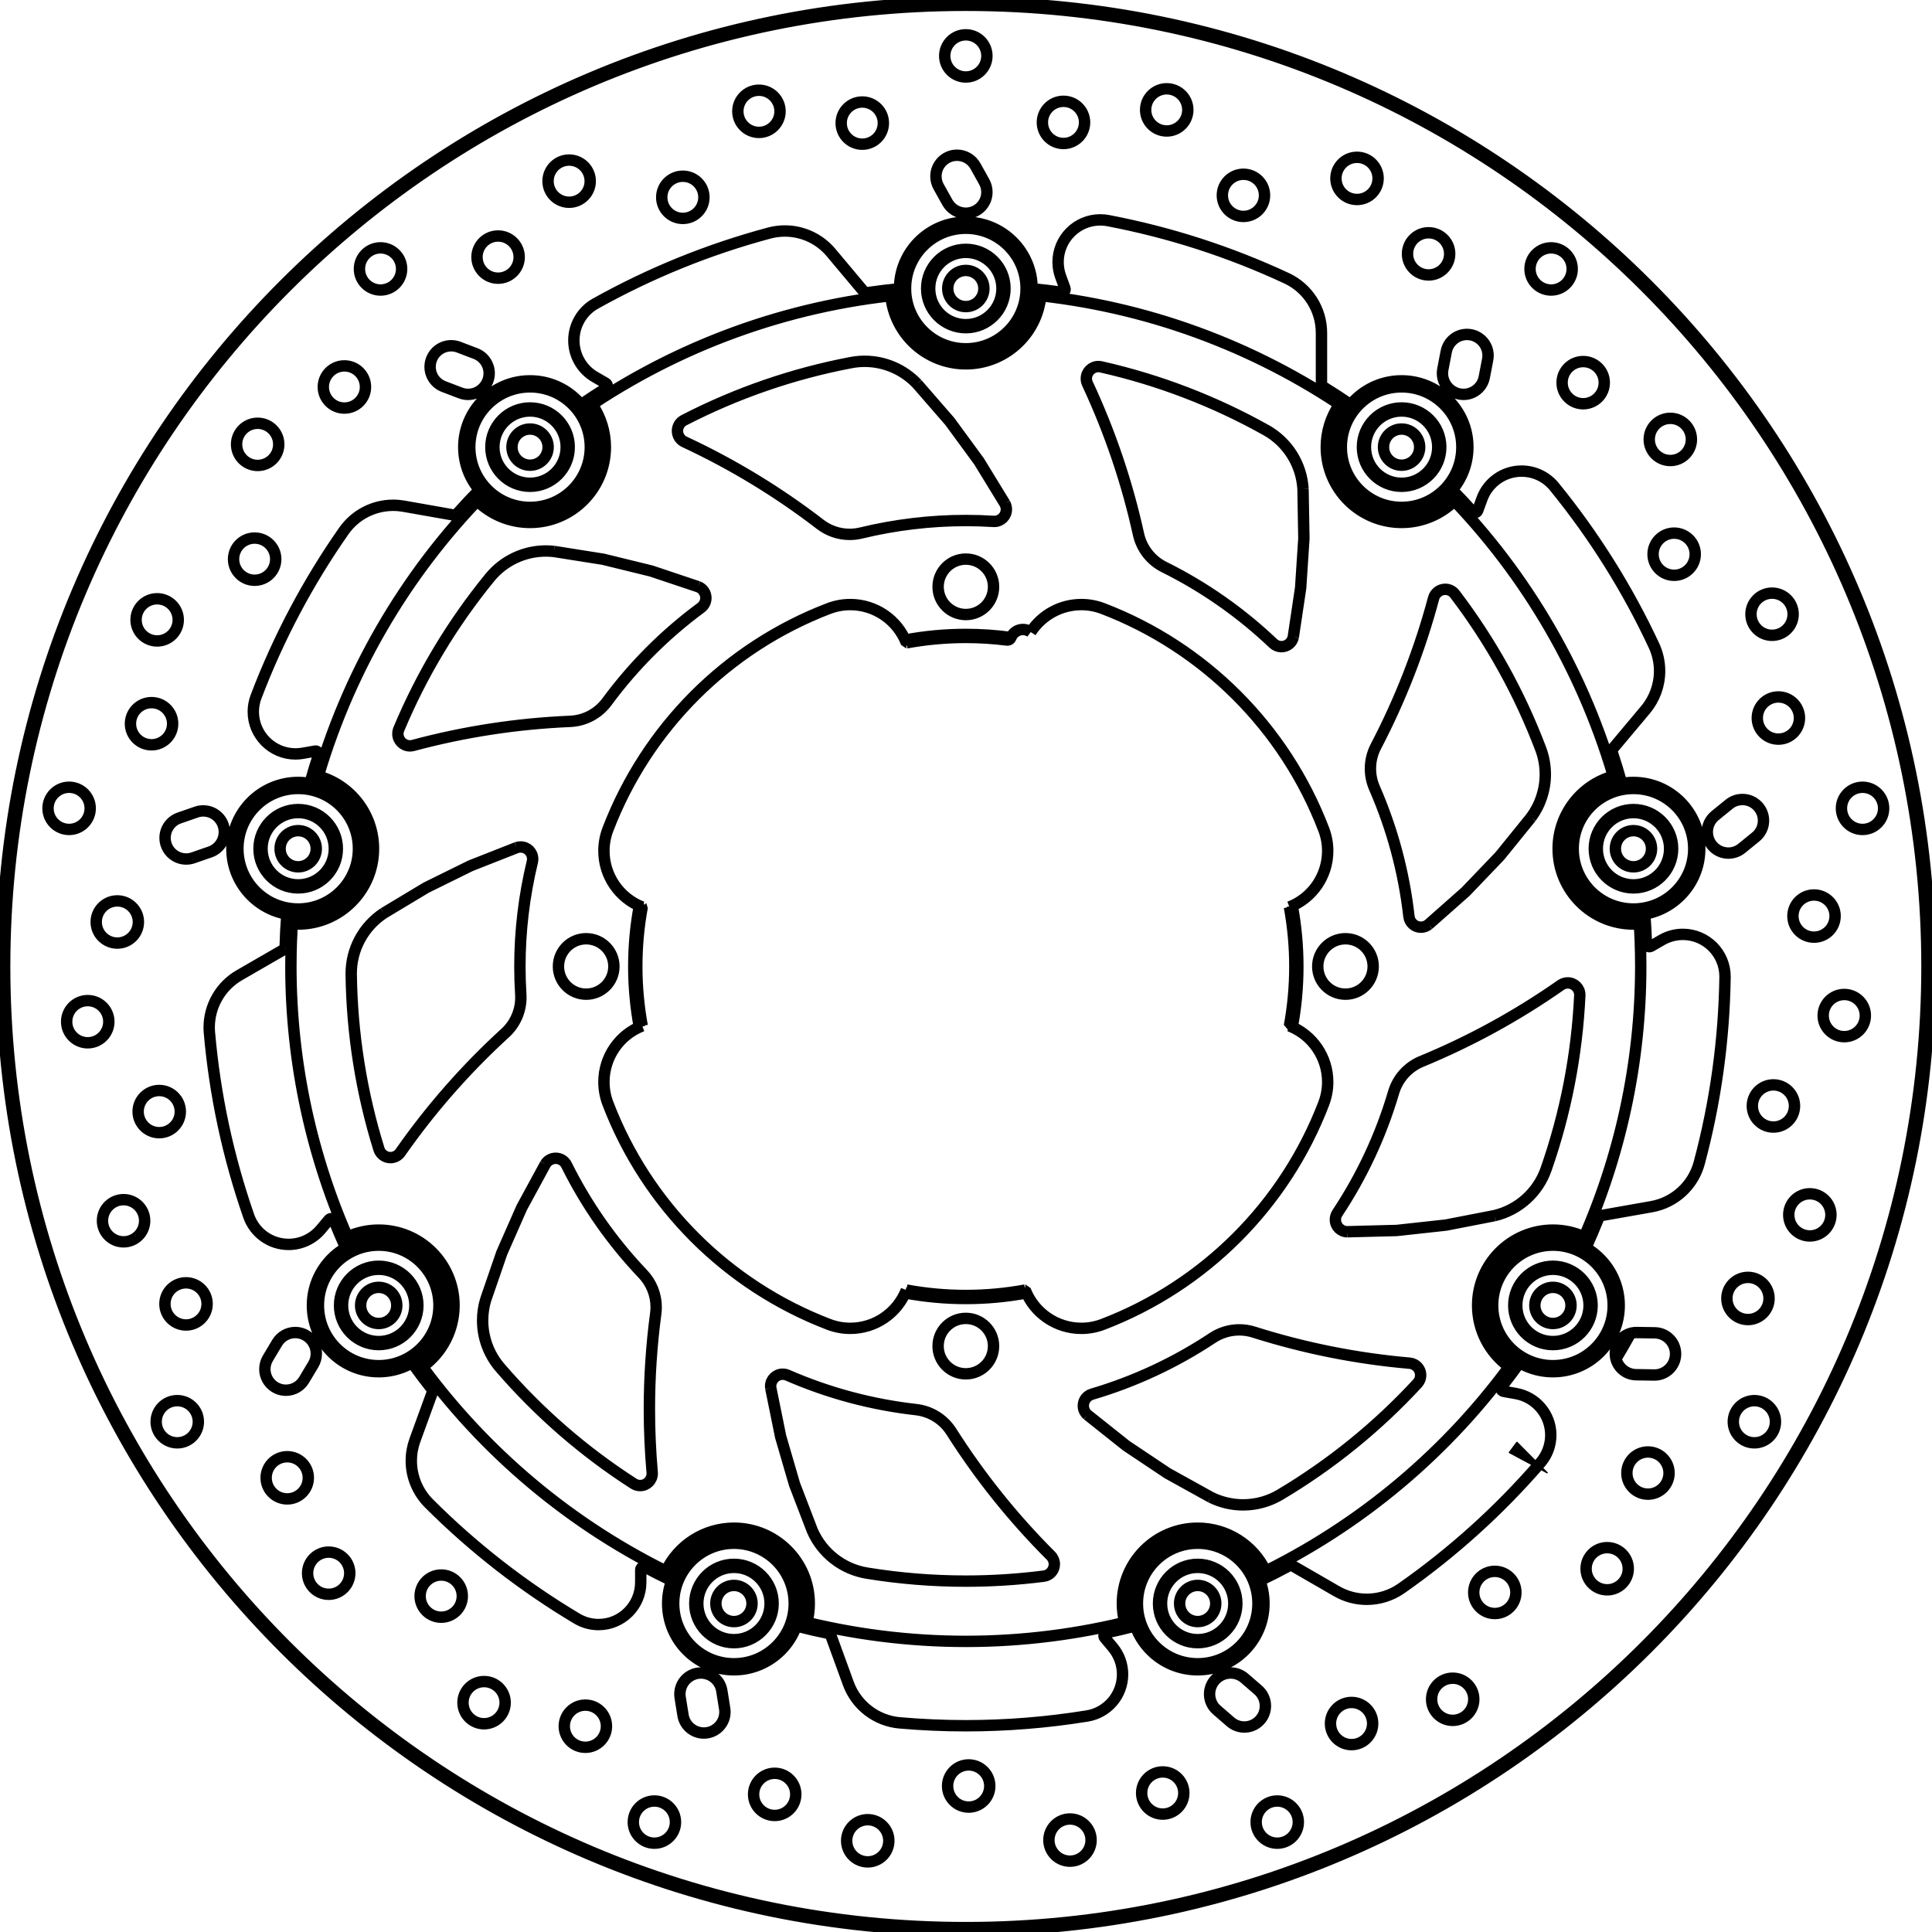 <?xml version="1.0" encoding="UTF-8" standalone="no"?>
<svg
   xmlns:dc="http://purl.org/dc/elements/1.1/"
   xmlns:cc="http://creativecommons.org/ns#"
   xmlns:rdf="http://www.w3.org/1999/02/22-rdf-syntax-ns#"
   xmlns:svg="http://www.w3.org/2000/svg"
   xmlns="http://www.w3.org/2000/svg"
   xmlns:sodipodi="http://sodipodi.sourceforge.net/DTD/sodipodi-0.dtd"
   xmlns:inkscape="http://www.inkscape.org/namespaces/inkscape"
   inkscape:version="1.0 (4035a4fb49, 2020-05-01)"
   sodipodi:docname="402-203f_asm.svg"
   viewBox="0 0 848 848"
   height="848"
   width="848"
   xml:space="preserve"
   id="svg11247"
   version="1.1"><defs
     id="defs11251" /><sodipodi:namedview
     inkscape:current-layer="g11255"
     inkscape:window-maximized="1"
     inkscape:window-y="-8"
     inkscape:window-x="-8"
     inkscape:cy="513.9501"
     inkscape:cx="799.51243"
     inkscape:zoom="0.68697475"
     showgrid="false"
     id="namedview11249"
     inkscape:window-height="1017"
     inkscape:window-width="1920"
     inkscape:pageshadow="2"
     inkscape:pageopacity="0"
     guidetolerance="10"
     gridtolerance="10"
     objecttolerance="10"
     borderopacity="1"
     bordercolor="#666666"
     pagecolor="#ffffff" /><g
     transform="matrix(1.333,0,0,-1.333,0,1121.333)"
     inkscape:label="402-203f_asm"
     inkscape:groupmode="layer"
     id="g11255"><path
       id="path11299"
       style="fill:#000000;fill-opacity:1;fill-rule:nonzero;stroke:#000000;stroke-width:0.36;stroke-linecap:butt;stroke-linejoin:bevel;stroke-miterlimit:10;stroke-dasharray:none;stroke-opacity:1"
       d="m 509.574,356.169 -12.639,6.754 2.538,3.412 10.101,-10.166" /><path
       sodipodi:nodetypes="cccccccccccccccccccccccccccccccccccccccccccccccccccccccccccccccccccccccccccccccccccccccccccccccccccccccccccccccccccccccccccccccccccccccccccccccccccccccccccccccccccccccccccsssccsssccssssccsssccssssccssssccsssccssssccssssccssssccsssccssssccssssccssssccssssccsssccsssscccsssccsssscccsssccsssccsssscccsssccssssccssssccsssscccssscccsssccsssscccsssccssssccssssccssssccssssccssssccsssccssssccssssccsssscccsssccsssccssssccssssccssssccssssccsssccssssccssssccssssccssssccssscccsssccssssccsssccssccsssccsssccssscccssccsssccssscccssccssscccsccsscccscccscccscccccccccccsscccccssccccccsccccccsccccccsccscccsccsccsscccsccccccsccsscccccssccsssccssccsscccccsscccccssccsscccccsccsccssscccccssccssscccsccsscccccssccscccscccsccsccsscccsssccsssscccsssccssssccsccccccsscccccsccsccssccssccccccscccccsscccccssccsccccccssccsccsccccccsccssccsccssccccccsccccccsccccccsccssccscccccscccsscccsccsccssscccscccscccsccsscccscccsccssccssccsssccssccssccssccscccscccscccccssccssccsscccsccsccsssccsssccscccccccccccccccccccccccccccccccccccccccccsccscccccccccsscccccsccssccscccsccssscccccsccsscccccssccsscccscccccsscccccssccssssccssssccssssccssssccssssccsssscccsscccssccssssccsssscccssscccsssccsssscccssscccssccsssccssssccssssccssssccsssscccsssccsssscccssccsssccssssccsssccssssccssssccsssccsssscccsscccsscccsssccssssccssssccssssccssssccssssccsssccssscccsssccsssscccsssccssssccssssccsssscccssccsssccssssccsssscccsssccsssscccsssccssssccssscccsscccssscccsssccssssccssssccssssccssssccsssccssscccsssccsssscccssscccsssccssssccsssscccsscccsscccsccccccsccsscccccssscccscccccssccssscccc"
       id="path11483"
       style="fill:none;stroke:#000000;stroke-width:3.75;stroke-linecap:butt;stroke-linejoin:bevel;stroke-miterlimit:10;stroke-dasharray:none;stroke-opacity:1"
       d="M 142.39,382.833 136.627,367 m -45.377,32.061 -3.055,-5.109 m 11.921,-7.129 3.055,5.108 M 93.875,528.792 78.803,520.09 m -14.152,53.727 -5.625,-1.95 m 4.55,-13.123 5.624,1.95 m 458.007,-119.741 16.592,2.926 m -5.077,-55.327 5.953,-0.092 m 0.213,13.888 -5.952,0.092 m -113.395,-76.759 14.591,-8.424 m -39.453,-39.119 4.501,-3.896 m 9.09,10.502 -4.5,3.895 m -136.206,14.089 5.762,-15.833 m -55.368,-4.607 0.944,-5.878 m 13.714,2.201 -0.943,5.878 m -26.693,35.682 v 4.127 m -31.405,133.593 -7.782,-14.323 -6.571,-14.927 -5.308,-15.419 m -54.254,23.201 2.652,3.162 m 61.815,122.525 -15.169,-5.97 -14.628,-7.211 -13.978,-8.399 m 317.259,-104.902 16.296,0.422 16.211,1.773 16.008,3.112 m 7.034,-58.585 -4.063,0.716 m -137.018,-7.73 12.755,-10.151 13.558,-9.063 14.263,-7.905 m -32.269,-49.401 -2.652,3.161 m -109.931,82.152 3.246,-15.976 4.561,-15.657 5.844,-15.223 m -110.851,341.042 -0.118,0.155 m 215.434,-373.116 -0.168,0.418 m -77.511,439.231 -0.017,0.396 -0.011,0.404 v 0.12 m 47.587,-0.939 -0.123,-1.04 m -77.007,-436.69 -0.38,-1.482 m -44.105,17.677 -0.744,-1.836 m 223.679,387.434 -1.207,-1.581 m 36.53,-30.223 -0.242,-0.228 M 138.468,391.988 137.86,391.525 m -23.566,41.258 -1.225,-0.699 m 428.631,106.191 -1.965,-0.233 m -443.43,0 -1.979,0.234 m 427.42,-105.493 -0.494,0.201 m -22.04,-42.051 -1.032,0.592 m -340.389,285.525 -1.188,1.265 m 215.148,-372.543 -0.38,1.482 m -77.007,436.69 -0.123,1.04 m 47.587,0.824 -0.011,-0.409 -0.017,-0.396 m -77.511,-439.231 -0.172,-0.426 m 215.32,372.969 -0.995,-1.072 M 137.86,391.525 l -1.04,-0.596 m -22.032,42.055 -0.494,-0.201 m 419.148,152.356 -1.923,-0.495 m -426.998,0 -1.915,0.493 m 420.372,-153.057 -1.232,0.703 m -23.566,-41.258 -0.608,0.463 m -303.444,315.478 -1.201,1.574 m 223.676,-387.435 -0.747,1.844 m 63.694,355.014 -0.113,-0.148 m -53.583,-46.82 2.414,16.121 1.069,16.274 -0.285,16.304 m 41.325,-143.402 12.212,10.799 11.279,11.779 10.263,12.673 m -274.252,75.976 -15.458,5.177 -15.84,3.878 -16.106,2.551 m 148.399,15.796 -8.514,13.902 -9.641,13.153 -10.699,12.307 m 133.106,-0.038 v 16.849 m 41.088,-6.14 -1.123,-5.846 m 12.878,-42.659 -1.411,-3.878 m 44.434,-78.465 10.83,12.908 m 27.529,-31.115 -4.618,-3.756 m -17.555,-40.957 -3.574,-2.063 m -443.9,63.553 4.065,0.717 m 45.735,77.713 -16.593,2.926 m 13.182,39.398 5.561,-2.121 m 44.248,5.275 3.574,-2.063 m 84.988,30.134 -10.83,12.905 m 35.422,21.708 2.897,-5.198 m 37.286,-24.402 1.412,-3.878 m 138.08,-29.303 1.124,5.846 m 83.642,-160.966 4.618,3.756 m -421.51,159.164 -5.562,2.121 m 173.044,54.422 -2.897,5.199 M 196.358,693.983 h 0.001 c 0,12.048 -9.779,21.827 -21.827,21.827 -12.048,0 -21.827,-9.779 -21.827,-21.827 0,-12.048 9.779,-21.827 21.827,-21.827 12.048,0 21.827,9.779 21.827,21.827 M 146.525,411.366 c 0,12.049 -9.778,21.827 -21.826,21.827 -12.049,0 -21.827,-9.778 -21.827,-21.827 0,-12.048 9.778,-21.826 21.827,-21.826 12.048,0 21.826,9.778 21.826,21.826 m 269.671,-98.152 v 0 c 0,12.049 -9.779,21.827 -21.827,21.827 -12.049,0 -21.827,-9.778 -21.827,-21.827 0,-12.048 9.778,-21.826 21.827,-21.826 12.048,0 21.827,9.778 21.827,21.826 m 67.139,380.769 c 0,12.048 -9.779,21.827 -21.827,21.827 -12.048,0 -21.827,-9.779 -21.827,-21.827 0,-12.048 9.779,-21.827 21.827,-21.827 12.048,0 21.827,9.779 21.827,21.827 m -143.488,52.226 v 0 c 0,12.048 -9.779,21.827 -21.827,21.827 -12.048,0 -21.827,-9.779 -21.827,-21.827 0,-12.049 9.779,-21.827 21.827,-21.827 12.048,0 21.827,9.778 21.827,21.827 M 533.168,411.366 v 0 c 0,12.049 -9.778,21.827 -21.827,21.827 -12.048,0 -21.826,-9.778 -21.826,-21.827 0,-12.048 9.778,-21.826 21.826,-21.826 12.049,0 21.827,9.778 21.827,21.826 M 120.01,561.743 c 0,12.049 -9.778,21.827 -21.827,21.827 -12.048,0 -21.827,-9.778 -21.827,-21.827 0,-12.048 9.779,-21.826 21.827,-21.826 12.049,0 21.827,9.778 21.827,21.826 M 263.498,313.214 v 0 c 0,12.049 -9.778,21.827 -21.827,21.827 -12.048,0 -21.827,-9.778 -21.827,-21.827 0,-12.048 9.779,-21.826 21.827,-21.826 12.049,0 21.827,9.778 21.827,21.826 m 296.186,248.529 v 0 c 0,12.049 -9.779,21.827 -21.827,21.827 -12.049,0 -21.827,-9.778 -21.827,-21.827 0,-12.048 9.778,-21.826 21.827,-21.826 12.048,0 21.827,9.778 21.827,21.826 m -92.223,132.24 v 0 c 0,3.286 -2.667,5.953 -5.953,5.953 -3.286,0 -5.953,-2.667 -5.953,-5.953 0,-3.286 2.667,-5.953 5.953,-5.953 3.286,0 5.953,2.667 5.953,5.953 m 14.882,0 c 0,11.501 -9.334,20.835 -20.835,20.835 -11.501,0 -20.835,-9.334 -20.835,-20.835 0,-11.501 9.334,-20.835 20.835,-20.835 11.501,0 20.835,9.334 20.835,20.835 m -8.929,0 v 0 c 0,6.572 -5.334,11.905 -11.906,11.905 -6.572,0 -11.905,-5.333 -11.905,-11.905 0,-6.572 5.333,-11.906 11.905,-11.906 6.572,0 11.906,5.334 11.906,11.906 m 0.992,0 v 0 c 0,7.119 -5.778,12.897 -12.898,12.897 -7.119,0 -12.898,-5.778 -12.898,-12.897 0,-7.12 5.779,-12.898 12.898,-12.898 7.12,0 12.898,5.778 12.898,12.898 m 6.945,0 v 0 c 0,10.953 -8.89,19.842 -19.843,19.842 -10.953,0 -19.842,-8.889 -19.842,-19.842 0,-10.953 8.889,-19.843 19.842,-19.843 10.953,0 19.843,8.89 19.843,19.843 m -157.378,52.226 v 0 c 0,3.286 -2.667,5.953 -5.953,5.953 -3.286,0 -5.953,-2.667 -5.953,-5.953 0,-3.286 2.667,-5.953 5.953,-5.953 3.286,0 5.953,2.667 5.953,5.953 m 14.882,0 c 0,11.501 -9.334,20.834 -20.835,20.834 -11.501,0 -20.835,-9.333 -20.835,-20.834 0,-11.501 9.334,-20.835 20.835,-20.835 11.501,0 20.835,9.334 20.835,20.835 m -8.93,0 v 0 c 0,6.572 -5.333,11.905 -11.905,11.905 -6.572,0 -11.905,-5.333 -11.905,-11.905 0,-6.572 5.333,-11.906 11.905,-11.906 6.572,0 11.905,5.334 11.905,11.906 m 0.992,0 h 0.001 c 0,7.119 -5.779,12.897 -12.898,12.897 -7.119,0 -12.898,-5.778 -12.898,-12.897 0,-7.12 5.779,-12.898 12.898,-12.898 7.119,0 12.898,5.778 12.898,12.898 m 6.945,0 v 0 c 0,10.953 -8.89,19.842 -19.843,19.842 -10.953,0 -19.843,-8.889 -19.843,-19.842 0,-10.953 8.89,-19.843 19.843,-19.843 10.953,0 19.843,8.89 19.843,19.843 M 180.484,693.983 h 0.001 c 0,3.286 -2.667,5.953 -5.953,5.953 -3.286,0 -5.953,-2.667 -5.953,-5.953 0,-3.286 2.667,-5.953 5.953,-5.953 3.286,0 5.953,2.667 5.953,5.953 m 14.882,0 c 0,11.501 -9.334,20.835 -20.835,20.835 -11.501,0 -20.835,-9.334 -20.835,-20.835 0,-11.501 9.334,-20.835 20.835,-20.835 11.501,0 20.835,9.334 20.835,20.835 m -8.93,0 v 0 c 0,6.572 -5.333,11.905 -11.905,11.905 -6.572,0 -11.906,-5.333 -11.906,-11.905 0,-6.572 5.334,-11.906 11.906,-11.906 6.572,0 11.905,5.334 11.905,11.906 m 0.992,0 h 0.001 c 0,7.119 -5.779,12.897 -12.898,12.897 -7.12,0 -12.898,-5.778 -12.898,-12.897 0,-7.12 5.778,-12.898 12.898,-12.898 7.119,0 12.898,5.778 12.898,12.898 m 6.944,0 v 0 c 0,10.953 -8.889,19.842 -19.842,19.842 -10.953,0 -19.843,-8.889 -19.843,-19.842 0,-10.953 8.89,-19.843 19.843,-19.843 10.953,0 19.842,8.89 19.842,19.843 m -90.238,-132.24 v 0 c 0,3.286 -2.667,5.953 -5.953,5.953 -3.286,0 -5.953,-2.667 -5.953,-5.953 0,-3.286 2.667,-5.952 5.953,-5.952 3.286,0 5.953,2.666 5.953,5.952 m 14.882,0 v 0 c 0,11.501 -9.334,20.835 -20.835,20.835 -11.501,0 -20.834,-9.334 -20.834,-20.835 0,-11.5 9.333,-20.834 20.834,-20.834 11.501,0 20.835,9.334 20.835,20.834 m -8.93,0 h 0.001 c 0,6.572 -5.334,11.906 -11.906,11.906 -6.572,0 -11.905,-5.334 -11.905,-11.906 0,-6.571 5.333,-11.905 11.905,-11.905 6.572,0 11.906,5.334 11.906,11.905 m 0.991,0 h 0.001 c 0,7.12 -5.778,12.898 -12.898,12.898 -7.119,0 -12.897,-5.778 -12.897,-12.898 0,-7.119 5.778,-12.897 12.897,-12.897 7.12,0 12.898,5.778 12.898,12.897 m 6.945,0 v 0 c 0,10.953 -8.89,19.843 -19.843,19.843 -10.953,0 -19.842,-8.89 -19.842,-19.843 0,-10.953 8.889,-19.842 19.842,-19.842 10.953,0 19.843,8.889 19.843,19.842 m 12.626,-150.377 h -10e-4 c 0,3.286 -2.667,5.953 -5.952,5.953 -3.286,0 -5.953,-2.667 -5.953,-5.953 0,-3.286 2.667,-5.952 5.953,-5.952 3.285,0 5.952,2.666 5.952,5.952 m 14.882,0 v 0 c 0,11.501 -9.334,20.835 -20.834,20.835 -11.501,0 -20.835,-9.334 -20.835,-20.835 0,-11.5 9.334,-20.834 20.835,-20.834 11.5,0 20.834,9.334 20.834,20.834 m -8.929,0 v 0 c 0,6.572 -5.334,11.906 -11.905,11.906 -6.572,0 -11.906,-5.334 -11.906,-11.906 0,-6.572 5.334,-11.905 11.906,-11.905 6.571,0 11.905,5.333 11.905,11.905 m 0.992,0 v 0 c 0,7.12 -5.778,12.898 -12.897,12.898 -7.12,0 -12.898,-5.778 -12.898,-12.898 0,-7.119 5.778,-12.897 12.898,-12.897 7.119,0 12.897,5.778 12.897,12.897 m 6.945,0 v 0 c 0,10.953 -8.889,19.843 -19.842,19.843 -10.954,0 -19.843,-8.89 -19.843,-19.843 0,-10.953 8.889,-19.842 19.843,-19.842 10.953,0 19.842,8.889 19.842,19.842 m 103.083,-98.152 v 0 c 0,3.286 -2.667,5.953 -5.953,5.953 -3.286,0 -5.953,-2.667 -5.953,-5.953 0,-3.285 2.667,-5.952 5.953,-5.952 3.286,0 5.953,2.667 5.953,5.952 m 14.882,0 c 0,11.501 -9.334,20.835 -20.835,20.835 -11.501,0 -20.834,-9.334 -20.834,-20.835 0,-11.5 9.333,-20.834 20.834,-20.834 11.501,0 20.835,9.334 20.835,20.834 m -8.929,0 v 0 c 0,6.572 -5.334,11.906 -11.906,11.906 -6.572,0 -11.905,-5.334 -11.905,-11.906 0,-6.571 5.333,-11.905 11.905,-11.905 6.572,0 11.906,5.334 11.906,11.905 m 0.992,0 v 0 c 0,7.12 -5.778,12.898 -12.898,12.898 -7.119,0 -12.897,-5.778 -12.897,-12.898 0,-7.119 5.778,-12.897 12.897,-12.897 7.12,0 12.898,5.778 12.898,12.897 m 6.945,0 v 0 c 0,10.954 -8.89,19.843 -19.843,19.843 -10.953,0 -19.842,-8.889 -19.842,-19.843 0,-10.953 8.889,-19.842 19.842,-19.842 10.953,0 19.843,8.889 19.843,19.842 m 138.807,0 h 10e-4 c 0,3.286 -2.667,5.953 -5.953,5.953 -3.286,0 -5.953,-2.667 -5.953,-5.953 0,-3.285 2.667,-5.952 5.953,-5.952 3.286,0 5.953,2.667 5.953,5.952 m 14.881,0 c 0,11.501 -9.333,20.835 -20.834,20.835 -11.501,0 -20.835,-9.334 -20.835,-20.835 0,-11.5 9.334,-20.834 20.835,-20.834 11.501,0 20.834,9.334 20.834,20.834 m -8.929,0 v 0 c 0,6.572 -5.333,11.906 -11.905,11.906 -6.572,0 -11.906,-5.334 -11.906,-11.906 0,-6.571 5.334,-11.905 11.906,-11.905 6.572,0 11.905,5.334 11.905,11.905 m 0.992,0 v 0 c 0,7.12 -5.778,12.898 -12.897,12.898 -7.12,0 -12.898,-5.778 -12.898,-12.898 0,-7.119 5.778,-12.897 12.898,-12.897 7.119,0 12.897,5.778 12.897,12.897 m 6.945,0 v 0 c 0,10.954 -8.889,19.843 -19.842,19.843 -10.953,0 -19.843,-8.889 -19.843,-19.843 0,-10.953 8.89,-19.842 19.843,-19.842 10.953,0 19.842,8.889 19.842,19.842 m 103.083,98.152 v 0 c 0,3.286 -2.667,5.953 -5.953,5.953 -3.285,0 -5.952,-2.667 -5.952,-5.953 0,-3.286 2.667,-5.952 5.952,-5.952 3.286,0 5.953,2.666 5.953,5.952 m 14.882,0 c 0,11.501 -9.334,20.835 -20.835,20.835 -11.5,0 -20.834,-9.334 -20.834,-20.835 0,-11.5 9.334,-20.834 20.834,-20.834 11.501,0 20.835,9.334 20.835,20.834 m -8.929,0 v 0 c 0,6.572 -5.334,11.906 -11.906,11.906 -6.571,0 -11.905,-5.334 -11.905,-11.906 0,-6.572 5.334,-11.905 11.905,-11.905 6.572,0 11.906,5.333 11.906,11.905 m 0.992,0 v 0 c 0,7.12 -5.778,12.898 -12.898,12.898 -7.119,0 -12.897,-5.778 -12.897,-12.898 0,-7.119 5.778,-12.897 12.897,-12.897 7.12,0 12.898,5.778 12.898,12.897 m 6.945,0 v 0 c 0,10.953 -8.889,19.843 -19.843,19.843 -10.953,0 -19.842,-8.89 -19.842,-19.843 0,-10.953 8.889,-19.842 19.842,-19.842 10.954,0 19.843,8.889 19.843,19.842 m 12.626,150.377 v 0 c 0,3.286 -2.667,5.953 -5.953,5.953 -3.286,0 -5.953,-2.667 -5.953,-5.953 0,-3.286 2.667,-5.952 5.953,-5.952 3.286,0 5.953,2.666 5.953,5.952 m 14.882,0 c 0,11.501 -9.334,20.835 -20.835,20.835 -11.501,0 -20.835,-9.334 -20.835,-20.835 0,-11.5 9.334,-20.834 20.835,-20.834 11.501,0 20.835,9.334 20.835,20.834 m -8.929,0 h -0.001 c 0,6.572 -5.333,11.906 -11.905,11.906 -6.572,0 -11.906,-5.334 -11.906,-11.906 0,-6.571 5.334,-11.905 11.906,-11.905 6.572,0 11.905,5.334 11.905,11.905 m 0.993,0 v 0 c 0,7.12 -5.779,12.898 -12.898,12.898 -7.12,0 -12.898,-5.778 -12.898,-12.898 0,-7.119 5.778,-12.897 12.898,-12.897 7.119,0 12.898,5.778 12.898,12.897 m 6.944,0 c 0,10.953 -8.889,19.843 -19.842,19.843 -10.953,0 -19.843,-8.89 -19.843,-19.843 0,-10.953 8.89,-19.842 19.843,-19.842 10.953,0 19.842,8.889 19.842,19.842 M 293.33,743.841 v 0 c 1.22,-12.723 11.909,-22.435 24.69,-22.435 12.781,0 23.47,9.712 24.69,22.435 m 98.363,-35.802 v 0 c -2.845,-4.135 -4.368,-9.037 -4.368,-14.056 0,-13.691 11.112,-24.803 24.803,-24.803 6.507,0 12.753,2.556 17.392,7.119 m 52.338,-90.652 v 0 c -10.745,-2.975 -18.184,-12.754 -18.184,-23.904 0,-13.691 11.112,-24.803 24.803,-24.803 0.652,0 1.305,0.026 1.955,0.077 M 521.636,433.932 v 0 c -3.232,1.475 -6.742,2.237 -10.295,2.237 -13.691,0 -24.803,-11.111 -24.803,-24.803 0,-8.019 3.878,-15.543 10.408,-20.198 m -80.187,-67.285 10e-4,0.001 c -4.114,8.634 -12.827,14.134 -22.391,14.134 -13.691,0 -24.803,-11.112 -24.803,-24.804 0,-2.098 0.266,-4.188 0.792,-6.219 m -104.676,0 v 0 c 0.526,2.031 0.792,4.121 0.792,6.219 0,13.692 -11.111,24.804 -24.803,24.804 -9.564,0 -18.277,-5.5 -22.391,-14.134 m -80.186,67.284 v 0 c 6.531,4.655 10.408,12.179 10.408,20.198 0,13.692 -11.112,24.803 -24.803,24.803 -3.552,0 -7.063,-0.762 -10.295,-2.237 M 96.228,537.018 v -10e-4 c 0.65,-0.051 1.303,-0.077 1.955,-0.077 13.691,0 24.803,11.112 24.803,24.803 0,11.15 -7.439,20.929 -18.184,23.904 m 52.338,90.652 v 0 c 4.639,-4.563 10.885,-7.119 17.392,-7.119 13.691,0 24.803,11.112 24.803,24.803 0,5.019 -1.523,9.921 -4.368,14.056 m 136.629,-77.572 v -10e-4 c 0.05,-0.006 0.1,-0.009 0.149,-0.009 0.492,0 0.933,0.302 1.11,0.76 M 298.453,416.422 v 0 c 6.455,-1.186 13.004,-1.782 19.567,-1.782 6.563,0 13.112,0.596 19.567,1.782 m -126.126,126.126 10e-4,-10e-4 c -1.186,-6.455 -1.782,-13.004 -1.782,-19.567 0,-6.563 0.596,-13.112 1.782,-19.567 m 120.134,127.054 v -10e-4 c -4.503,0.569 -9.037,0.854 -13.576,0.854 -6.563,0 -13.112,-0.596 -19.567,-1.782 M 424.579,503.413 h -0.001 c 1.186,6.455 1.782,13.004 1.782,19.567 0,6.563 -0.596,13.112 -1.782,19.567 m -128.238,201.61 0.001,-0.001 c -37.256,-3.652 -72.986,-16.655 -103.874,-37.804 m 251.106,0 h -10e-4 c -30.887,21.149 -66.617,34.152 -103.873,37.804 M 532.064,582.764 v -10e-4 c -10.069,36.051 -29.081,68.974 -55.271,95.716 m 43.631,-247.267 v 0 c 13.071,28.828 19.832,60.115 19.832,91.768 0,5.693 -0.219,11.385 -0.656,17.061 M 414.064,322.569 h -0.001 c 33.753,16.175 62.874,40.614 84.662,71.049 M 262.756,307.725 v 0 c 18.056,-4.636 36.623,-6.981 55.264,-6.981 18.641,0 37.208,2.345 55.264,6.981 m -235.968,85.892 -0.001,10e-4 c 21.788,-30.435 50.909,-54.874 84.663,-71.049 M 96.44,540.043 v -0.002 c -0.437,-5.676 -0.656,-11.368 -0.656,-17.061 0,-31.653 6.762,-62.94 19.832,-91.768 m 43.63,247.267 h 0.001 c -26.191,-26.742 -45.202,-59.666 -55.271,-95.717 m 96.195,-14.642 h -0.001 c -0.867,-2.266 -1.312,-4.671 -1.312,-7.097 0,-8.165 5.001,-15.497 12.603,-18.475 m 61.419,98.282 h 10e-4 c -33.46,-12.816 -59.895,-39.251 -72.711,-72.711 m 98.283,61.42 h -10e-4 c -2.978,7.602 -10.31,12.603 -18.475,12.603 -2.426,0 -4.831,-0.445 -7.097,-1.312 m 66.523,-7.75 c -0.74,0.558 -1.642,0.861 -2.57,0.861 -1.761,0 -3.341,-1.082 -3.978,-2.724 m 30.305,9.613 v -0.001 c -2.266,0.868 -4.671,1.313 -7.097,1.313 -6.731,0 -13.003,-3.412 -16.659,-9.063 m 96.465,-64.959 v 0 c -12.815,33.459 -39.25,59.894 -72.709,72.709 m 61.419,-98.281 v 0 c 7.602,2.978 12.603,10.31 12.603,18.475 0,2.426 -0.445,4.831 -1.313,7.097 m 0,-90.28 v 0.001 c 0.868,2.265 1.313,4.671 1.313,7.097 0,8.165 -5.001,15.496 -12.603,18.475 m -61.419,-98.282 -0.001,-10e-4 c 33.46,12.816 59.895,39.251 72.711,72.711 m -98.283,-61.419 h 0.001 c 2.978,-7.602 10.31,-12.604 18.475,-12.604 2.426,0 4.831,0.445 7.097,1.313 m -90.28,0 v 0 c 2.266,-0.868 4.671,-1.313 7.097,-1.313 8.165,0 15.496,5.002 18.475,12.604 m -98.281,61.418 -0.001,0.001 c 12.816,-33.46 39.251,-59.895 72.711,-72.711 m -61.42,98.283 v 0 c -7.602,-2.979 -12.603,-10.31 -12.603,-18.475 0,-2.426 0.445,-4.832 1.312,-7.097 M 327.16,669.53 v 0 c 0.082,-0.005 0.164,-0.008 0.247,-0.008 2.19,0 3.968,1.778 3.968,3.969 0,0.676 -0.172,1.34 -0.501,1.93 m -3.714,-5.891 v 0 c -3.043,0.19 -6.091,0.285 -9.14,0.285 -11.628,0 -23.215,-1.382 -34.517,-4.115 m -13.413,2.85 v 0 c 2.775,-2.136 6.18,-3.295 9.682,-3.295 1.257,0 2.51,0.15 3.732,0.445 m -13.414,2.85 v 0.001 c -13.865,10.672 -28.864,19.784 -44.725,27.17 m -0.145,7.124 v 0 c -1.32,-0.681 -2.149,-2.042 -2.149,-3.527 0,-1.543 0.894,-2.946 2.293,-3.597 m 54.909,26.102 -0.001,-10e-4 c -19.169,-3.639 -37.712,-10.031 -55.051,-18.977 m 76.799,11.938 v 0 c -4.498,4.76 -10.757,7.458 -17.306,7.458 -1.491,0 -2.977,-0.14 -4.441,-0.418 m -49.452,-80.704 v 0 c 1.014,0.748 1.612,1.933 1.612,3.193 0,1.645 -1.016,3.12 -2.553,3.707 m 0.941,-6.9 h 0.001 c -11.82,-8.724 -22.264,-19.172 -30.982,-30.996 m -12.108,-6.438 h 0.001 c 4.802,0.203 9.255,2.57 12.107,6.439 m -12.108,-6.439 v 0 c -17.481,-0.736 -34.828,-3.398 -51.727,-7.935 m -4.689,5.364 v 0 c -0.203,-0.485 -0.307,-1.006 -0.307,-1.532 0,-2.19 1.778,-3.968 3.968,-3.968 0.348,0 0.694,0.045 1.029,0.136 m 25.284,55.289 v -10e-4 c -12.345,-15.109 -22.441,-31.925 -29.973,-49.924 m 51.158,58.511 v 0 c -0.912,0.106 -1.829,0.159 -2.746,0.159 -7.147,0 -13.917,-3.21 -18.439,-8.745 m 13.994,-93.61 v 0 c 0.073,0.305 0.11,0.617 0.11,0.931 0,2.191 -1.778,3.969 -3.968,3.969 -0.442,0 -0.881,-0.074 -1.299,-0.219 m 5.157,-4.681 v 10e-4 c -2.723,-11.281 -4.099,-22.845 -4.099,-34.45 0,-3.072 0.097,-6.143 0.289,-9.21 m -5.136,-12.714 v 0 c 3.293,3.008 5.168,7.261 5.168,11.72 0,0.332 -0.01,0.664 -0.031,0.996 m -5.137,-12.716 h -0.001 c -12.918,-11.801 -24.496,-24.99 -34.524,-39.328 m -7.04,1.095 v 0 c 0.516,-1.659 2.052,-2.789 3.789,-2.789 1.296,0 2.51,0.633 3.252,1.694 m -16.17,58.607 v -0.001 c 0.255,-19.51 3.33,-38.88 9.129,-57.51 m 1.579,77.706 h 10e-4 c -6.687,-4.405 -10.711,-11.876 -10.711,-19.884 0,-0.103 0,-0.207 0.002,-0.311 m 70.89,-62.714 v -10e-4 c -0.671,1.349 -2.047,2.202 -3.554,2.202 -1.395,0 -2.688,-0.733 -3.405,-1.931 m 6.959,-0.27 v 0 c 6.539,-13.155 15.015,-25.254 25.145,-35.894 m 4.239,-13.04 v 0 c 0.092,0.694 0.139,1.394 0.139,2.095 0,4.076 -1.568,7.995 -4.378,10.947 m 115.468,226.259 h 0.001 c 0,5.038 -4.09,9.127 -9.128,9.127 -5.038,0 -9.128,-4.089 -9.128,-9.127 0,-5.039 4.09,-9.128 9.128,-9.128 5.038,0 9.128,4.089 9.128,9.128 M 452.155,522.98 v 0 c 0,5.038 -4.089,9.128 -9.127,9.128 -5.039,0 -9.128,-4.09 -9.128,-9.128 0,-5.038 4.089,-9.128 9.128,-9.128 5.038,0 9.127,4.09 9.127,9.128 M 327.147,397.972 h 0.001 c 0,5.039 -4.09,9.128 -9.128,9.128 -5.038,0 -9.128,-4.089 -9.128,-9.128 0,-5.038 4.09,-9.127 9.128,-9.127 5.038,0 9.128,4.089 9.128,9.127 M 202.14,522.98 v 0 c 0,5.038 -4.089,9.128 -9.128,9.128 -5.038,0 -9.127,-4.09 -9.127,-9.128 0,-5.038 4.089,-9.128 9.127,-9.128 5.039,0 9.128,4.09 9.128,9.128 m 226.912,157.214 v 0 c -0.478,8.104 -5.052,15.405 -12.134,19.372 m -0.001,0 v -10e-4 c -17.024,9.535 -35.337,16.557 -54.371,20.85 m 0,0.001 v -0.001 c -0.287,0.065 -0.579,0.098 -0.873,0.098 -2.191,0 -3.969,-1.778 -3.969,-3.969 0,-0.58 0.128,-1.153 0.373,-1.679 m 16.797,-49.563 v 10e-4 c -3.761,17.088 -9.394,33.709 -16.797,49.562 m 16.797,-49.563 v 0 c 1.034,-4.694 4.138,-8.668 8.444,-10.805 m 35.904,-25.128 v 0 c -10.644,10.125 -22.747,18.595 -35.904,25.128 m 35.904,-25.128 v 0 c 0.738,-0.702 1.717,-1.093 2.735,-1.093 1.903,0 3.537,1.35 3.897,3.218 m 78.277,-59.451 v 0 c 3.052,4.107 4.701,9.087 4.701,14.204 0,2.882 -0.524,5.741 -1.545,8.436 m 0,0 v -10e-4 c -6.913,18.247 -16.428,35.398 -28.249,50.921 m 0,0 v 0.001 c -0.751,0.985 -1.918,1.564 -3.157,1.564 -1.797,0 -3.37,-1.208 -3.834,-2.944 M 453.056,595.46 v 10e-4 c 8.103,15.507 14.472,31.861 18.991,48.764 M 453.056,595.46 v 0 c -1.186,-2.269 -1.805,-4.791 -1.805,-7.351 0,-2.187 0.452,-4.35 1.327,-6.354 m 11.353,-42.327 v -10e-4 c -1.646,14.598 -5.473,28.866 -11.353,42.328 m 11.353,-42.327 v -10e-4 c 0.226,-2.007 1.924,-3.524 3.943,-3.524 0.912,0 1.796,0.314 2.503,0.889 m 21.749,-95.857 v 0 c 7.897,1.878 14.294,7.65 16.97,15.314 m 10e-4,0 h -10e-4 c 6.433,18.421 10.169,37.675 11.091,57.165 m 0,10e-4 h 10e-4 c 0.003,0.063 0.004,0.125 0.004,0.188 0,2.19 -1.778,3.968 -3.968,3.968 -0.815,0 -1.611,-0.251 -2.278,-0.719 m -45.893,-25.148 v 0 c 16.176,6.671 31.566,15.105 45.894,25.149 m -45.894,-25.149 v 0 c -4.444,-1.833 -7.818,-5.581 -9.176,-10.192 m -18.511,-39.721 v -0.002 c 8.123,12.241 14.363,25.631 18.512,39.724 m -18.512,-39.722 v -10e-4 c -0.431,-0.65 -0.662,-1.413 -0.662,-2.194 0,-2.168 1.74,-3.934 3.907,-3.968 m -44.956,-87.411 v 0 c 3.312,-1.66 6.965,-2.525 10.67,-2.525 4.285,0 8.491,1.157 12.174,3.348 m 0,0 v 0 c 16.769,9.976 32.007,22.324 45.241,36.662 m 10e-4,0 v 0 c 0.677,0.733 1.053,1.694 1.053,2.692 0,2.059 -1.574,3.775 -3.625,3.954 m -51.321,10.234 v -10e-4 c 16.679,-5.286 33.89,-8.719 51.321,-10.234 m -51.321,10.235 h -0.001 c -1.551,0.492 -3.169,0.742 -4.796,0.742 -3.125,0 -6.181,-0.922 -8.784,-2.652 m -39.712,-18.53 h -0.001 c 14.09,4.155 27.478,10.402 39.715,18.531 m -39.714,-18.531 v 10e-4 c -1.688,-0.498 -2.846,-2.047 -2.846,-3.807 0,-1.151 0.5,-2.246 1.37,-3 m -90.625,-38.063 v -0.001 c 3.221,-7.451 10.017,-12.748 18.029,-14.053 m -10e-4,0 h 10e-4 c 10.757,-1.752 21.638,-2.632 32.537,-2.632 8.588,0 17.167,0.546 25.685,1.636 m 0.001,0 v 0 c 1.981,0.253 3.465,1.939 3.465,3.936 0,1.054 -0.419,2.064 -1.164,2.808 m -32.735,40.829 v 0 c 9.379,-14.771 20.357,-28.464 32.736,-40.829 m -32.736,40.829 -10e-4,-10e-4 c -2.576,4.059 -6.853,6.73 -11.63,7.267 m -42.333,11.332 v 0 c 13.465,-5.874 27.735,-9.694 42.334,-11.332 m -42.334,11.332 h 0.001 c -0.501,0.218 -1.041,0.331 -1.587,0.331 -2.19,0 -3.968,-1.778 -3.968,-3.968 0,-0.211 0.016,-0.421 0.05,-0.629 m -93.89,29.094 v 0.001 c -0.66,-2.211 -0.995,-4.505 -0.995,-6.812 0,-5.705 2.048,-11.22 5.772,-15.542 m 0,0 0.001,-0.001 c 12.736,-14.781 27.542,-27.643 43.96,-38.187 m 0,0 v 0 c 0.64,-0.411 1.385,-0.63 2.145,-0.63 2.191,0 3.968,1.778 3.968,3.969 0,0.116 -0.005,0.232 -0.015,0.348 m 1.168,52.319 -0.001,-0.001 c -1.388,-10.422 -2.085,-20.924 -2.085,-31.438 0,-6.971 0.306,-13.938 0.918,-20.881 m 210.765,146.651 h -10e-4 c 1.223,6.584 1.838,13.266 1.838,19.962 0,6.696 -0.615,13.378 -1.838,19.962 m -214.989,10e-4 0.001,-10e-4 c -1.223,-6.584 -1.838,-13.266 -1.838,-19.962 0,-6.696 0.615,-13.378 1.838,-19.962 m 87.532,-87.532 v 0 c 6.584,-1.223 13.266,-1.838 19.962,-1.838 6.696,0 13.378,0.615 19.962,1.838 m -5.095,215.811 10e-4,-10e-4 c -4.927,0.677 -9.895,1.016 -14.868,1.016 -6.696,0 -13.378,-0.615 -19.962,-1.838 m -13.594,114.681 v -10e-4 c 0.189,-0.224 0.467,-0.354 0.76,-0.354 0.048,0 0.097,0.003 0.144,0.01 m -85.864,-31.491 v 0 c 0.291,0.182 0.468,0.5 0.468,0.843 0,0.354 -0.189,0.682 -0.496,0.859 m -49.972,-43.415 v 0 c 0.057,-0.01 0.114,-0.015 0.172,-0.015 0.283,0 0.553,0.121 0.742,0.333 m -45.534,-79.316 v 0 c 0.033,0.099 0.049,0.203 0.049,0.308 0,0.547 -0.444,0.992 -0.992,0.992 -0.058,0 -0.115,-0.005 -0.172,-0.015 m 6.224,-154.576 v 0 c -0.151,0.376 -0.516,0.622 -0.921,0.622 -0.293,0 -0.571,-0.13 -0.76,-0.355 m 34.078,-56.751 v 0 c 0.039,0.109 0.059,0.224 0.059,0.34 0,0.223 -0.075,0.44 -0.214,0.615 m 70.205,-58.615 v 0 c -0.144,0.077 -0.304,0.117 -0.467,0.117 -0.548,0 -0.992,-0.444 -0.992,-0.992 m 62.583,-21.57 v 0 c -0.118,0.324 -0.395,0.563 -0.732,0.632 m 91.457,0.226 -10e-4,-0.001 c -0.459,-0.096 -0.787,-0.501 -0.787,-0.97 0,-0.234 0.082,-0.459 0.232,-0.638 m 61.808,23.704 -10e-4,0.001 c -0.15,0.087 -0.321,0.132 -0.496,0.132 -0.164,0 -0.326,-0.04 -0.471,-0.119 m 102.634,115.258 h -10e-4 c -0.339,-0.06 -0.623,-0.291 -0.75,-0.611 m -31.968,-55.687 v 0 c -0.137,-0.175 -0.211,-0.39 -0.211,-0.612 0,-0.481 0.345,-0.893 0.82,-0.977 m 47.019,147.383 v 0 c 0.018,-0.535 0.457,-0.959 0.992,-0.959 0.174,0 0.345,0.045 0.496,0.133 m -12.612,64.983 v 0 c -0.15,-0.179 -0.232,-0.404 -0.232,-0.638 0,-0.106 0.017,-0.211 0.05,-0.312 m -45.923,79.091 v 0.001 c 0.188,-0.21 0.456,-0.33 0.738,-0.33 0.417,0 0.79,0.261 0.933,0.653 m -51.432,41.674 v 0 c 0,-0.345 0.178,-0.664 0.472,-0.845 m -86.019,31.069 v 0 c 0.046,-0.007 0.093,-0.01 0.14,-0.01 0.547,0 0.992,0.444 0.992,0.992 0,0.116 -0.02,0.231 -0.06,0.339 M 635.5,522.98 C 635.5,698.229 493.269,840.46 318.02,840.46 142.771,840.46 0.54,698.229 0.54,522.98 0.54,347.731 142.771,205.5 318.02,205.5 493.269,205.5 635.5,347.731 635.5,522.98 M 296.195,746.136 v 0 c -3.619,-0.354 -7.229,-0.796 -10.826,-1.326 m -85.865,-31.491 v -10e-4 c -2.781,-1.731 -5.524,-3.524 -8.226,-5.375 m -33.412,-28.038 10e-4,10e-4 c -2.547,-2.599 -5.031,-5.261 -7.448,-7.981 m -45.535,-79.317 v -10e-4 c -1.019,-3.119 -1.969,-6.26 -2.85,-9.42 m 7.959,-143.87 v -0.001 c 1.226,-3.046 2.518,-6.065 3.875,-9.055 m 21.782,-37.726 -0.001,10e-4 c 2.124,-2.969 4.32,-5.885 6.585,-8.747 m 70.206,-58.616 h 0.001 c 2.897,-1.547 5.829,-3.03 8.792,-4.448 m 40.926,-14.896 h 0.001 c 3.536,-0.909 7.094,-1.732 10.671,-2.468 m 91.458,0.225 h 0.001 c 3.214,0.678 6.413,1.426 9.594,2.244 m 40.924,14.896 -10e-4,-10e-4 c 3.295,1.577 6.551,3.234 9.765,4.97 m 97.6,104.567 v -10e-4 c 1.51,3.325 2.938,6.685 4.284,10.08 m -31.968,-55.686 10e-4,0.001 c 2.024,2.583 3.992,5.21 5.902,7.88 m 41.725,137.913 v -10e-4 c -0.109,3.277 -0.29,6.551 -0.543,9.82 m -7.567,42.922 -10e-4,-0.001 c -0.98,3.515 -2.045,7.005 -3.195,10.467 m -45.923,79.091 v 0 c -2.186,2.435 -4.425,4.823 -6.715,7.16 m -33.412,28.037 v 0 c -3.005,2.059 -6.061,4.045 -9.163,5.956 m -86.018,31.069 v -0.001 c -3.236,0.46 -6.482,0.85 -9.736,1.168 M 94.466,540.264 h 0.001 c -0.295,-3.819 -0.493,-7.644 -0.592,-11.473 m 271.021,239.774 v -0.001 c -0.859,0.164 -1.731,0.247 -2.605,0.247 -7.667,0 -13.889,-6.223 -13.889,-13.89 0,-1.62 0.283,-3.228 0.837,-4.751 m 74.429,-0.592 v -10e-4 c -18.731,8.733 -38.472,15.11 -58.772,18.985 m 70.23,-36.968 v 0 c 0,7.711 -4.468,14.725 -11.458,17.983 m 88.118,-68.601 v 0 c -2.638,3.235 -6.591,5.112 -10.765,5.112 -5.839,0 -11.055,-3.652 -13.052,-9.139 m 56.636,-48.294 v 0 c -8.735,18.729 -19.759,36.304 -32.819,52.321 m 30.036,-73.462 v -10e-4 c 2.999,3.574 4.643,8.09 4.643,12.755 0,2.898 -0.635,5.76 -1.86,8.387 m 23.406,-109.194 v 10e-4 c 10e-4,0.065 10e-4,0.13 10e-4,0.195 0,7.667 -6.222,13.89 -13.89,13.89 -2.438,0 -4.833,-0.642 -6.944,-1.861 m 12.342,-73.4 v -0.002 c 5.348,19.964 8.2,40.513 8.491,61.179 m -24.212,-75.584 v 0 c 7.595,1.339 13.726,6.957 15.722,14.407 m -52.258,-98.693 v 0 c 2.178,2.523 3.376,5.745 3.376,9.077 0,6.741 -4.84,12.509 -11.478,13.679 m -37.726,-64.161 -10e-4,-10e-4 c 16.929,11.855 32.323,25.764 45.83,41.408 m -67.132,-42.338 v 0 c 3.016,-1.741 6.438,-2.658 9.921,-2.658 4.072,0 8.046,1.253 11.382,3.589 m -103.47,-42.012 v 0 c 6.727,1.089 11.671,6.897 11.671,13.711 0,3.266 -1.151,6.427 -3.25,8.928 m -70.142,-24.9 h -0.001 c 7.241,-0.634 14.507,-0.951 21.777,-0.951 13.38,0 26.739,1.074 39.947,3.212 m -78.641,10.719 h 10e-4 c 2.638,-7.247 9.235,-12.309 16.918,-12.981 m -106.268,34.327 v 0 c 2.151,-1.282 4.609,-1.96 7.113,-1.96 7.667,0 13.89,6.223 13.89,13.89 m -69.737,26.011 -0.002,10e-4 c 14.615,-14.614 30.986,-27.358 48.738,-37.943 M 136.627,367 v 0 c -0.792,-2.175 -1.197,-4.472 -1.197,-6.787 0,-5.263 2.091,-10.31 5.813,-14.031 m 183.722,476.62 v 0 c 0,3.834 -3.111,6.945 -6.945,6.945 -3.834,0 -6.945,-3.111 -6.945,-6.945 0,-3.833 3.111,-6.944 6.945,-6.944 3.834,0 6.945,3.111 6.945,6.944 m 91.411,-45.914 v 0 c 0,3.834 -3.111,6.945 -6.945,6.945 -3.833,0 -6.945,-3.111 -6.945,-6.945 0,-3.834 3.112,-6.945 6.945,-6.945 3.834,0 6.945,3.111 6.945,6.945 m -25.258,28.138 v 0 c 0,3.833 -3.111,6.945 -6.944,6.945 -3.834,0 -6.945,-3.112 -6.945,-6.945 0,-3.834 3.111,-6.945 6.945,-6.945 3.833,0 6.944,3.111 6.944,6.945 m -33.996,-4.119 v 0 c 0,3.834 -3.111,6.945 -6.945,6.945 -3.833,0 -6.944,-3.111 -6.944,-6.945 0,-3.833 3.111,-6.945 6.944,-6.945 3.834,0 6.945,3.112 6.945,6.945 m 96.654,-18.439 v 0 c 0,3.834 -3.112,6.945 -6.945,6.945 -3.834,0 -6.945,-3.111 -6.945,-6.945 0,-3.834 3.111,-6.945 6.945,-6.945 3.833,0 6.945,3.111 6.945,6.945 m 23.568,-24.847 v 0 c 0,3.833 -3.112,6.945 -6.945,6.945 -3.834,0 -6.945,-3.112 -6.945,-6.945 0,-3.834 3.111,-6.945 6.945,-6.945 3.833,0 6.945,3.111 6.945,6.945 M 311.953,774.57 v -0.003 c 1.226,-2.201 3.548,-3.565 6.067,-3.565 3.834,0 6.945,3.111 6.945,6.944 0,1.183 -0.302,2.347 -0.878,3.38 m -2.897,5.203 v 0.003 c -1.226,2.201 -3.547,3.565 -6.067,3.565 -3.833,0 -6.944,-3.111 -6.944,-6.945 0,-1.183 0.302,-2.346 0.877,-3.38 M 132.244,752.656 v 0 c 0,3.833 -3.111,6.945 -6.945,6.945 -3.834,0 -6.945,-3.112 -6.945,-6.945 0,-3.834 3.111,-6.945 6.945,-6.945 3.834,0 6.945,3.111 6.945,6.945 m 99.539,23.584 v 0 c 0,3.834 -3.111,6.945 -6.945,6.945 -3.833,0 -6.945,-3.111 -6.945,-6.945 0,-3.834 3.112,-6.945 6.945,-6.945 3.834,0 6.945,3.111 6.945,6.945 m -37.437,5.321 h -0.001 c 0,3.833 -3.111,6.945 -6.945,6.945 -3.833,0 -6.944,-3.112 -6.944,-6.945 0,-3.834 3.111,-6.945 6.944,-6.945 3.834,0 6.945,3.111 6.945,6.945 m -23.394,-25.006 h 0.001 c 0,3.834 -3.111,6.945 -6.945,6.945 -3.834,0 -6.945,-3.111 -6.945,-6.945 0,-3.833 3.111,-6.945 6.945,-6.945 3.834,0 6.945,3.112 6.945,6.945 m 85.892,48.003 v 0 c 0,3.833 -3.111,6.945 -6.945,6.945 -3.833,0 -6.945,-3.112 -6.945,-6.945 0,-3.834 3.112,-6.945 6.945,-6.945 3.834,0 6.945,3.111 6.945,6.945 m 34.024,-3.881 h 0.001 c 0,3.833 -3.112,6.945 -6.945,6.945 -3.834,0 -6.945,-3.112 -6.945,-6.945 0,-3.834 3.111,-6.945 6.945,-6.945 3.833,0 6.945,3.111 6.945,6.945 M 151.654,711.809 v -10e-4 c 0.79,-0.301 1.629,-0.456 2.475,-0.456 3.834,0 6.945,3.112 6.945,6.945 0,2.881 -1.778,5.462 -4.469,6.489 m -5.562,2.122 v 0 c -0.791,0.301 -1.63,0.456 -2.476,0.456 -3.833,0 -6.945,-3.111 -6.945,-6.945 0,-2.88 1.779,-5.462 4.47,-6.489 M 29.699,575.043 v 0 c 0,3.834 -3.111,6.945 -6.945,6.945 -3.833,0 -6.944,-3.111 -6.944,-6.945 0,-3.833 3.111,-6.945 6.944,-6.945 3.834,0 6.945,3.112 6.945,6.945 m 61.092,82.05 v 0 c 0,3.834 -3.111,6.945 -6.944,6.945 -3.834,0 -6.945,-3.111 -6.945,-6.945 0,-3.834 3.111,-6.945 6.945,-6.945 3.833,0 6.944,3.111 6.944,6.945 m -32.1,-19.987 v 0 c 0,3.833 -3.112,6.945 -6.945,6.945 -3.834,0 -6.945,-3.112 -6.945,-6.945 0,-3.834 3.111,-6.945 6.945,-6.945 3.833,0 6.945,3.111 6.945,6.945 M 56.846,602.91 v 0 c 0,3.834 -3.112,6.945 -6.945,6.945 -3.834,0 -6.945,-3.111 -6.945,-6.945 0,-3.833 3.111,-6.945 6.945,-6.945 3.833,0 6.945,3.112 6.945,6.945 m 34.941,91.984 h -0.001 c 0,3.834 -3.111,6.945 -6.944,6.945 -3.834,0 -6.945,-3.111 -6.945,-6.945 0,-3.833 3.111,-6.944 6.945,-6.944 3.833,0 6.944,3.111 6.944,6.944 m 28.561,18.895 v 0 c 0,3.834 -3.111,6.945 -6.945,6.945 -3.833,0 -6.944,-3.111 -6.944,-6.945 0,-3.833 3.111,-6.945 6.944,-6.945 3.834,0 6.945,3.112 6.945,6.945 M 69.2,560.694 v -10e-4 c 2.795,0.969 4.67,3.603 4.67,6.562 0,3.834 -3.111,6.945 -6.945,6.945 -0.774,0 -1.543,-0.13 -2.275,-0.383 m -5.624,-1.95 v 0 c -2.796,-0.969 -4.671,-3.603 -4.671,-6.562 0,-3.833 3.112,-6.945 6.945,-6.945 0.775,0 1.544,0.13 2.275,0.383 M 65.313,373.07 v 0 c 0,3.834 -3.112,6.945 -6.945,6.945 -3.834,0 -6.945,-3.111 -6.945,-6.945 0,-3.833 3.111,-6.945 6.945,-6.945 3.833,0 6.945,3.112 6.945,6.945 m -5.941,102.122 c 0,3.834 -3.112,6.945 -6.945,6.945 -3.834,0 -6.945,-3.111 -6.945,-6.945 0,-3.833 3.111,-6.945 6.945,-6.945 3.833,0 6.945,3.112 6.945,6.945 M 47.629,439.248 v 0 c 0,3.833 -3.112,6.945 -6.945,6.945 -3.834,0 -6.945,-3.112 -6.945,-6.945 0,-3.834 3.111,-6.945 6.945,-6.945 3.833,0 6.945,3.111 6.945,6.945 m 20.567,-27.381 v 0 c 0,3.833 -3.112,6.945 -6.945,6.945 -3.834,0 -6.945,-3.112 -6.945,-6.945 0,-3.834 3.111,-6.945 6.945,-6.945 3.833,0 6.945,3.111 6.945,6.945 m -32.36,92.923 c 0,3.834 -3.112,6.945 -6.945,6.945 -3.834,0 -6.945,-3.111 -6.945,-6.945 0,-3.834 3.111,-6.945 6.945,-6.945 3.833,0 6.945,3.111 6.945,6.945 m 9.733,32.833 v 0 c 0,3.833 -3.112,6.945 -6.945,6.945 -3.834,0 -6.945,-3.112 -6.945,-6.945 0,-3.834 3.111,-6.945 6.945,-6.945 3.833,0 6.945,3.111 6.945,6.945 m 57.602,-145.692 10e-4,0.001 c 0.644,1.077 0.984,2.309 0.984,3.564 0,3.834 -3.111,6.945 -6.945,6.945 -2.443,0 -4.706,-1.284 -5.96,-3.381 m -3.056,-5.108 v -10e-4 c -0.644,-1.077 -0.984,-2.309 -0.984,-3.564 0,-3.834 3.111,-6.945 6.944,-6.945 2.444,0 4.707,1.284 5.961,3.381 M 222.421,241.241 h -0.001 c 0,3.834 -3.111,6.945 -6.945,6.945 -3.833,0 -6.944,-3.111 -6.944,-6.945 0,-3.833 3.111,-6.945 6.944,-6.945 3.834,0 6.945,3.112 6.945,6.945 m -70.194,74.411 v 0 c 0,3.834 -3.111,6.945 -6.945,6.945 -3.833,0 -6.945,-3.111 -6.945,-6.945 0,-3.833 3.112,-6.944 6.945,-6.944 3.834,0 6.945,3.111 6.945,6.944 m 14.109,-35.083 v 0 c 0,3.834 -3.111,6.945 -6.945,6.945 -3.833,0 -6.945,-3.111 -6.945,-6.945 0,-3.834 3.112,-6.945 6.945,-6.945 3.834,0 6.945,3.111 6.945,6.945 m 33.356,-7.754 v 0 c 0,3.833 -3.111,6.944 -6.945,6.944 -3.833,0 -6.944,-3.111 -6.944,-6.944 0,-3.834 3.111,-6.945 6.944,-6.945 3.834,0 6.945,3.111 6.945,6.945 m -84.519,50.382 v 0 c 0,3.834 -3.111,6.945 -6.945,6.945 -3.833,0 -6.945,-3.111 -6.945,-6.945 0,-3.833 3.112,-6.945 6.945,-6.945 3.834,0 6.945,3.112 6.945,6.945 m -13.649,31.407 v 0 c 0,3.834 -3.111,6.945 -6.945,6.945 -3.834,0 -6.945,-3.111 -6.945,-6.945 0,-3.833 3.111,-6.944 6.945,-6.944 3.834,0 6.945,3.111 6.945,6.944 m 136.15,-70.115 v 0 c -0.541,3.368 -3.447,5.844 -6.857,5.844 -3.834,0 -6.945,-3.111 -6.945,-6.945 0,-0.368 0.029,-0.736 0.088,-1.1 m 0.943,-5.878 v 0 c 0.54,-3.368 3.446,-5.844 6.857,-5.844 3.834,0 6.945,3.111 6.945,6.944 0,0.369 -0.03,0.737 -0.088,1.101 m 188.894,-37.37 h -10e-4 c 0,3.834 -3.111,6.945 -6.944,6.945 -3.834,0 -6.945,-3.111 -6.945,-6.945 0,-3.833 3.111,-6.945 6.945,-6.945 3.833,0 6.944,3.112 6.944,6.945 m -101.602,11.883 v 0 c 0,3.834 -3.112,6.945 -6.945,6.945 -3.834,0 -6.945,-3.111 -6.945,-6.945 0,-3.834 3.111,-6.945 6.945,-6.945 3.833,0 6.945,3.111 6.945,6.945 m 33.36,-17.806 h -10e-4 c 0,3.833 -3.111,6.945 -6.944,6.945 -3.834,0 -6.945,-3.112 -6.945,-6.945 0,-3.834 3.111,-6.945 6.945,-6.945 3.833,0 6.944,3.111 6.944,6.945 m 30.537,15.5 v 0 c 0,3.833 -3.111,6.945 -6.945,6.945 -3.833,0 -6.945,-3.112 -6.945,-6.945 0,-3.834 3.112,-6.945 6.945,-6.945 3.834,0 6.945,3.111 6.945,6.945 m -97.131,-15.733 v 0 c 0,3.834 -3.111,6.945 -6.945,6.945 -3.833,0 -6.945,-3.111 -6.945,-6.945 0,-3.833 3.112,-6.945 6.945,-6.945 3.834,0 6.945,3.112 6.945,6.945 m -30.644,15.286 v 0 c 0,3.834 -3.111,6.945 -6.945,6.945 -3.833,0 -6.945,-3.111 -6.945,-6.945 0,-3.833 3.112,-6.944 6.945,-6.944 3.834,0 6.945,3.111 6.945,6.944 m 147.742,38.268 h -10e-4 c -1.262,1.093 -2.875,1.694 -4.545,1.694 -3.833,0 -6.945,-3.111 -6.945,-6.945 0,-2.015 0.876,-3.931 2.4,-5.25 m 4.501,-3.896 v 0 c 1.262,-1.093 2.876,-1.694 4.545,-1.694 3.834,0 6.945,3.111 6.945,6.945 0,2.015 -0.876,3.931 -2.4,5.25 m 170.347,88.327 v 0 c 0,3.834 -3.111,6.945 -6.945,6.945 -3.833,0 -6.945,-3.111 -6.945,-6.945 0,-3.833 3.112,-6.945 6.945,-6.945 3.834,0 6.945,3.112 6.945,6.945 m -85.47,-56.207 v 0 c 0,3.834 -3.111,6.945 -6.945,6.945 -3.833,0 -6.944,-3.111 -6.944,-6.945 0,-3.833 3.111,-6.944 6.944,-6.944 3.834,0 6.945,3.111 6.945,6.944 m 37.001,7.803 h -10e-4 c 0,3.834 -3.111,6.945 -6.945,6.945 -3.833,0 -6.944,-3.111 -6.944,-6.945 0,-3.833 3.111,-6.945 6.944,-6.945 3.834,0 6.945,3.112 6.945,6.945 m 13.43,31.503 v 0 c 0,3.834 -3.111,6.945 -6.945,6.945 -3.834,0 -6.945,-3.111 -6.945,-6.945 0,-3.834 3.111,-6.945 6.945,-6.945 3.834,0 6.945,3.111 6.945,6.945 m -64.295,-74.487 h 0.001 c 0,3.834 -3.111,6.945 -6.945,6.945 -3.833,0 -6.945,-3.111 -6.945,-6.945 0,-3.833 3.112,-6.945 6.945,-6.945 3.834,0 6.945,3.112 6.945,6.945 m -33.301,-7.987 v 0 c 0,3.834 -3.111,6.945 -6.945,6.945 -3.833,0 -6.945,-3.111 -6.945,-6.945 0,-3.833 3.112,-6.945 6.945,-6.945 3.834,0 6.945,3.112 6.945,6.945 m 86.954,128.745 v 0 c -0.036,10e-4 -0.072,10e-4 -0.107,10e-4 -3.834,0 -6.945,-3.111 -6.945,-6.945 0,-3.794 3.045,-6.886 6.838,-6.944 m 5.953,-0.092 -10e-4,0.001 c 0.036,-0.001 0.072,-0.001 0.107,-0.001 3.834,0 6.945,3.111 6.945,6.945 0,3.794 -3.045,6.885 -6.838,6.944 m 75.343,172.694 h -10e-4 c 0,3.834 -3.111,6.945 -6.944,6.945 -3.834,0 -6.945,-3.111 -6.945,-6.945 0,-3.833 3.111,-6.945 6.945,-6.945 3.833,0 6.944,3.112 6.944,6.945 m -29.344,-97.995 h -10e-4 c 0,3.833 -3.111,6.944 -6.944,6.944 -3.834,0 -6.945,-3.111 -6.945,-6.944 0,-3.834 3.111,-6.945 6.945,-6.945 3.833,0 6.944,3.111 6.944,6.945 m 23.329,29.761 v 0 c 0,3.833 -3.111,6.945 -6.945,6.945 -3.833,0 -6.945,-3.112 -6.945,-6.945 0,-3.834 3.112,-6.945 6.945,-6.945 3.834,0 6.945,3.111 6.945,6.945 m -9.962,32.764 v 0 c 0,3.834 -3.111,6.945 -6.945,6.945 -3.833,0 -6.945,-3.111 -6.945,-6.945 0,-3.833 3.112,-6.945 6.945,-6.945 3.834,0 6.945,3.112 6.945,6.945 m -1.373,-98.387 v 0 c 0,3.833 -3.111,6.945 -6.945,6.945 -3.833,0 -6.945,-3.112 -6.945,-6.945 0,-3.834 3.112,-6.945 6.945,-6.945 3.834,0 6.945,3.111 6.945,6.945 m -20.376,-27.524 v 0 c 0,3.833 -3.111,6.945 -6.945,6.945 -3.833,0 -6.945,-3.112 -6.945,-6.945 0,-3.834 3.112,-6.945 6.945,-6.945 3.834,0 6.945,3.111 6.945,6.945 m -17.77,158.981 v 0 c -1.622,-1.319 -2.563,-3.298 -2.563,-5.388 0,-3.834 3.111,-6.945 6.945,-6.945 1.596,0 3.144,0.55 4.382,1.557 m 4.618,3.756 v 0 c 1.622,1.319 2.563,3.298 2.563,5.388 0,3.834 -3.111,6.945 -6.945,6.945 -1.596,0 -3.143,-0.55 -4.382,-1.557 m -51.666,176.257 h 0.001 c 0,3.833 -3.111,6.945 -6.945,6.945 -3.834,0 -6.945,-3.112 -6.945,-6.945 0,-3.834 3.111,-6.945 6.945,-6.945 3.834,0 6.945,3.111 6.945,6.945 m 40.511,-93.932 v 10e-4 c 0,3.833 -3.112,6.944 -6.945,6.944 -3.834,0 -6.945,-3.111 -6.945,-6.944 0,-3.834 3.111,-6.945 6.945,-6.945 3.833,0 6.945,3.111 6.945,6.945 m -1.259,37.793 h -10e-4 c 0,3.834 -3.111,6.945 -6.944,6.945 -3.834,0 -6.945,-3.111 -6.945,-6.945 0,-3.834 3.111,-6.945 6.945,-6.945 3.833,0 6.944,3.111 6.944,6.945 m -28.691,18.696 h -10e-4 c 0,3.833 -3.111,6.944 -6.945,6.944 -3.833,0 -6.944,-3.111 -6.944,-6.944 0,-3.834 3.111,-6.945 6.944,-6.945 3.834,0 6.945,3.111 6.945,6.945 m 62.191,-76.252 v 0 c 0,3.833 -3.111,6.945 -6.945,6.945 -3.833,0 -6.945,-3.112 -6.945,-6.945 0,-3.834 3.112,-6.945 6.945,-6.945 3.834,0 6.945,3.111 6.945,6.945 m 2.083,-34.182 v 0 c 0,3.834 -3.111,6.945 -6.945,6.945 -3.833,0 -6.945,-3.111 -6.945,-6.945 0,-3.834 3.112,-6.945 6.945,-6.945 3.834,0 6.945,3.111 6.945,6.945 M 475.09,719.608 h 0.001 c -0.083,-0.432 -0.125,-0.871 -0.125,-1.311 0,-3.833 3.111,-6.945 6.945,-6.945 3.33,0 6.191,2.364 6.82,5.634 m 1.124,5.847 -0.001,-10e-4 c 0.083,0.432 0.125,0.871 0.125,1.311 0,3.834 -3.112,6.945 -6.945,6.945 -3.33,0 -6.192,-2.364 -6.82,-5.634 m -202.58,32.606 v 0.001 c -3.77,4.493 -9.335,7.088 -15.2,7.088 -1.735,0 -3.462,-0.227 -5.137,-0.676 m 0,0.002 0.002,-0.002 c -19.964,-5.35 -39.186,-13.155 -57.229,-23.236 m 0.002,0.001 v 10e-4 c -4.393,-2.455 -7.115,-7.094 -7.115,-12.126 0,-4.962 2.647,-9.548 6.945,-12.029 m -62.991,-42.552 v 0 c -1.138,0.201 -2.291,0.302 -3.446,0.302 -6.474,0 -12.541,-3.159 -16.255,-8.462 m 0,0 h 0.002 C 101.358,649.442 91.649,631.107 84.308,611.787 m 10e-4,0.002 v 0 c -0.599,-1.576 -0.906,-3.248 -0.906,-4.934 0,-7.667 6.222,-13.89 13.889,-13.89 0.809,0 1.616,0.071 2.412,0.211 M 78.803,520.09 h -10e-4 c -6.139,-3.545 -9.921,-10.095 -9.921,-17.184 0,-0.578 0.025,-1.155 0.076,-1.731 m 0,10e-4 v 0.001 c 1.802,-20.589 6.151,-40.875 12.945,-60.394 m 0,0.002 v 0 c 1.943,-5.583 7.207,-9.324 13.117,-9.324 4.106,0 8.001,1.817 10.641,4.962 m 528.848,86.557 c 0,174.702 -141.786,316.488 -316.488,316.488 -174.701,0 -316.488,-141.786 -316.488,-316.488 0,-174.701 141.787,-316.488 316.488,-316.488 174.702,0 316.488,141.787 316.488,316.488 M 532.147,393.916 v 10e-4 c 1.626,2.697 3.201,5.425 4.723,8.181" /></g></svg>
